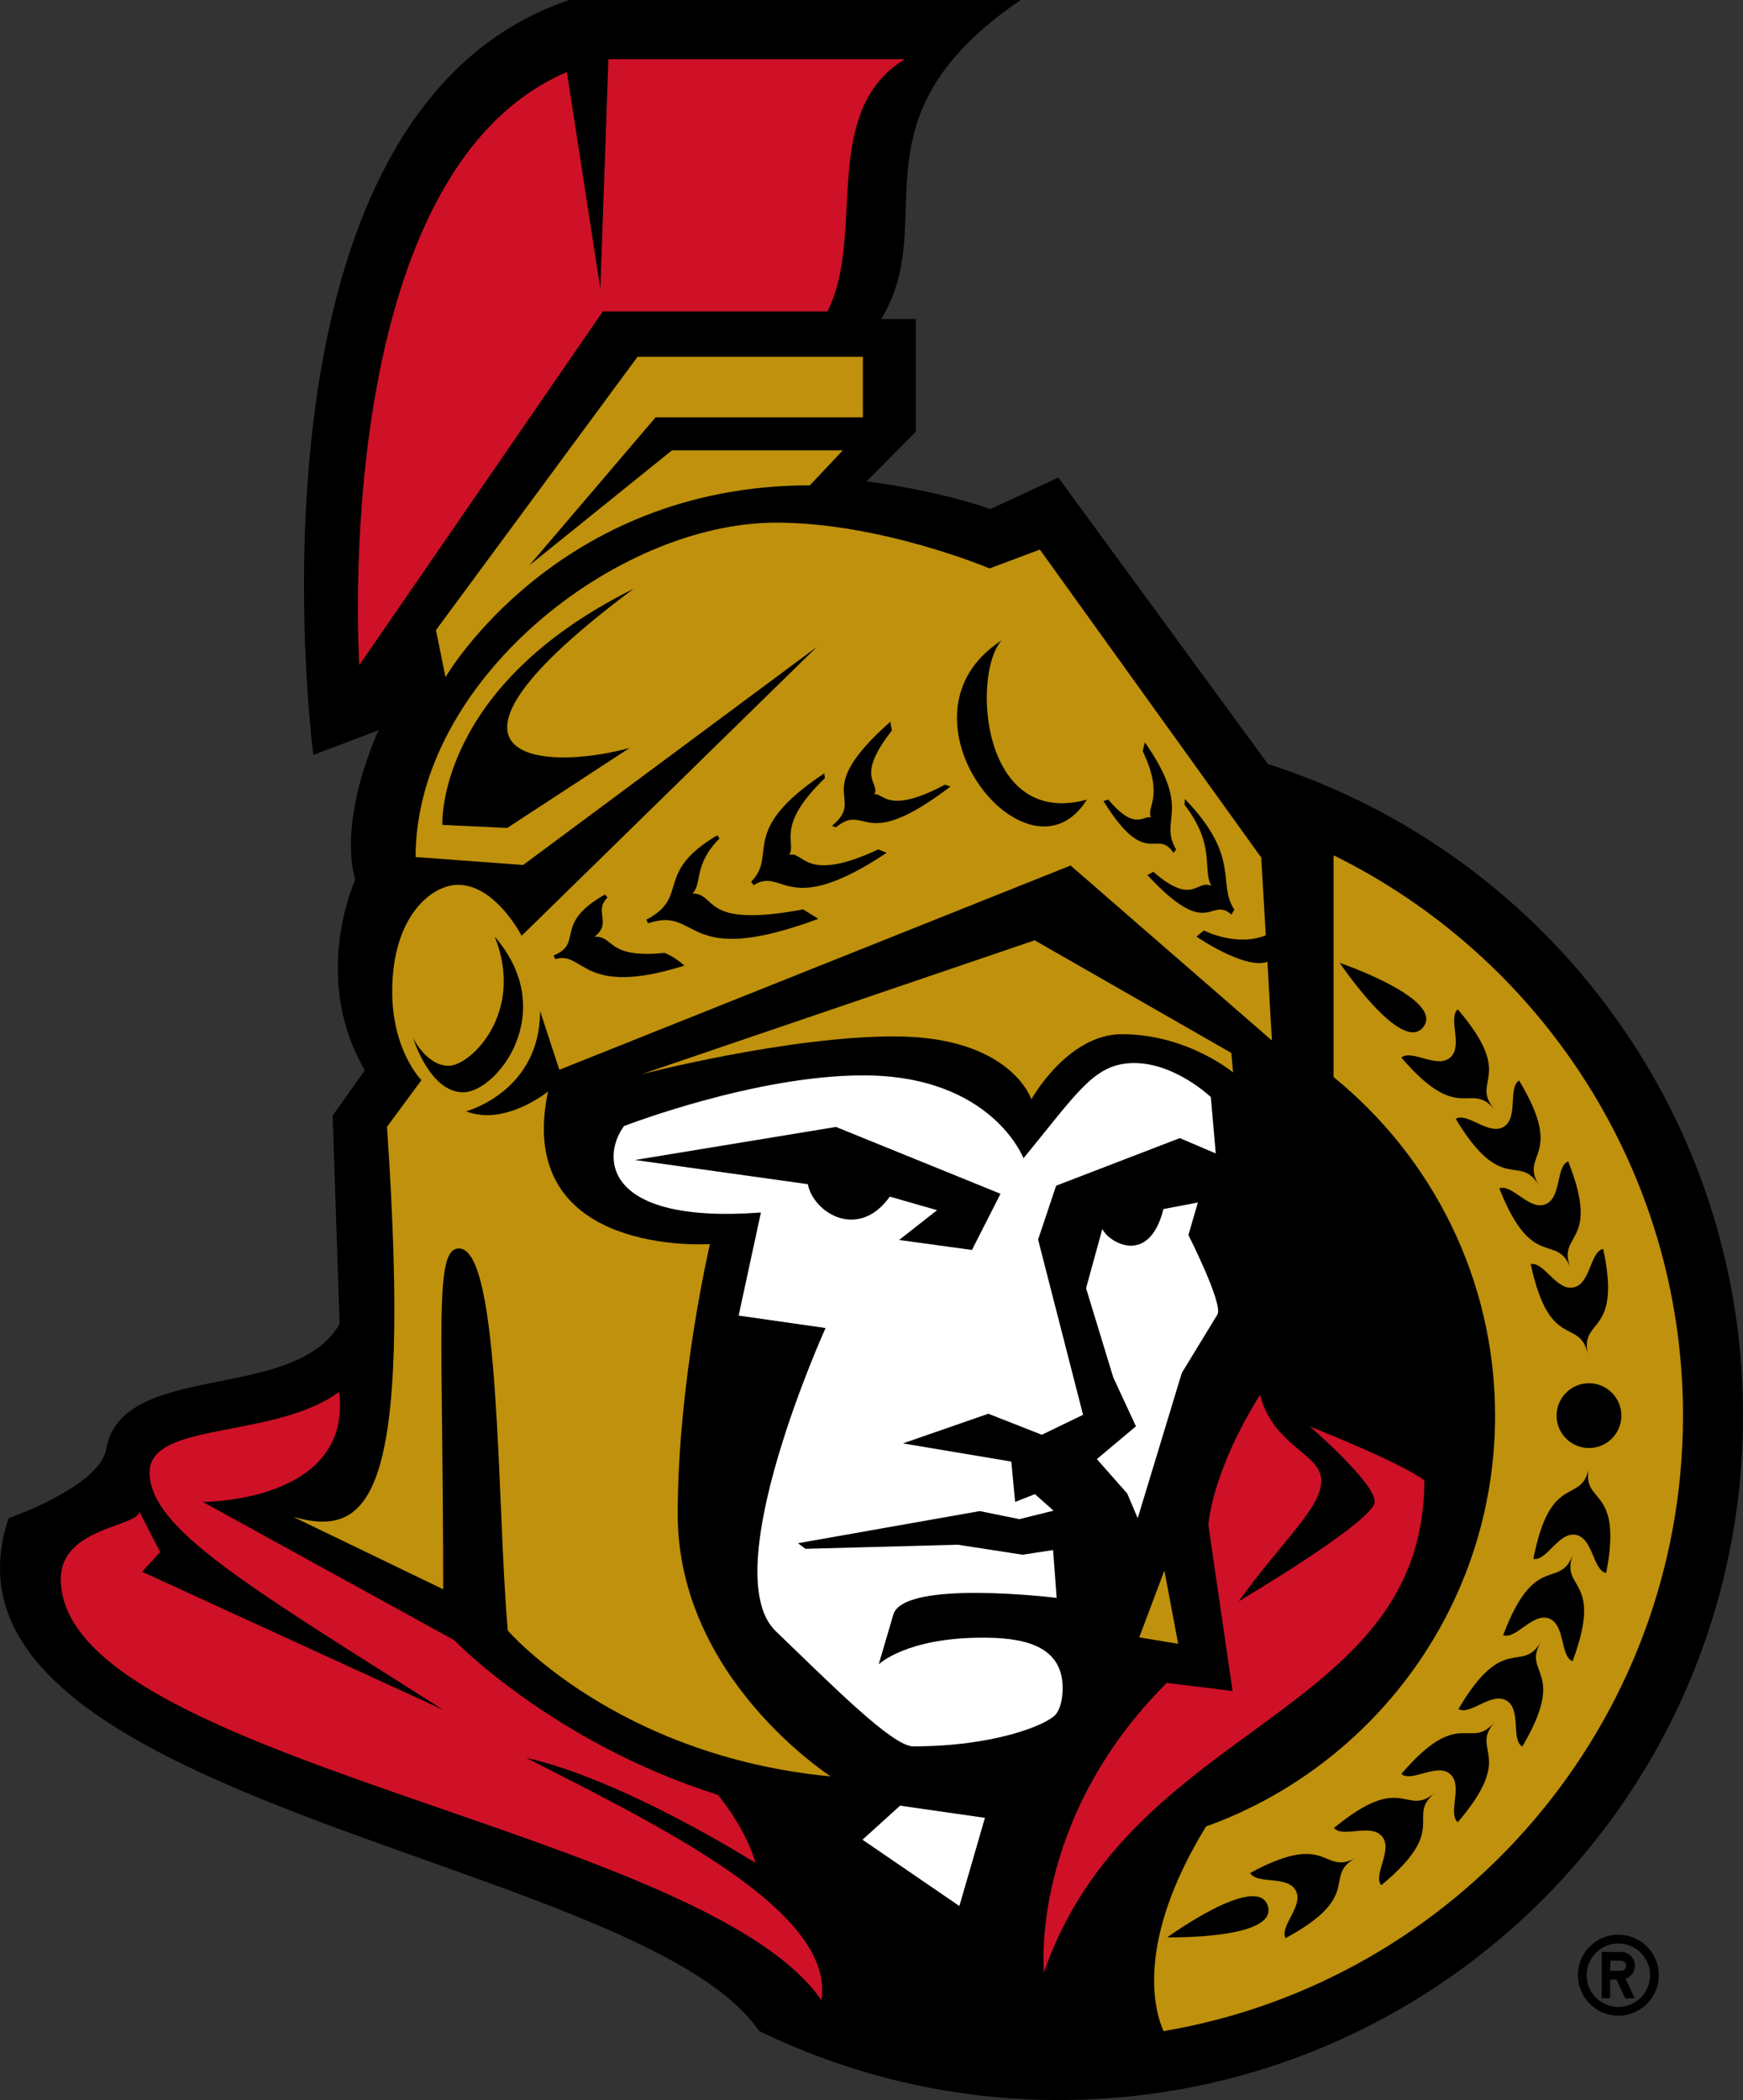 <svg xmlns="http://www.w3.org/2000/svg" viewBox="0 0 198.249 238.773"><rect x="0" y="0" width="198.249" height="238.773" fill="#333333" stroke="none"/><title>Ottawa Senators dark logo</title><path d="M144.218 86.876l-23.845-32.58-7.74 3.59s-5.162-1.973-14.068-3.154l5.596-5.643V36.28h-3.947C107.1 25.104 96.233 13.508 116.1 0H64.756C25.99 13.073 35.643 85.835 35.643 85.835l7.43-2.813s-4.632 9.715-2.674 17.02c0 0-5.1 11.068 1.103 21.638l-3.668 5.16.793 23.69c-5.176 9.016-24.746 4.12-26.55 14.238-.76 4.275-11.097 7.85-11.097 7.85-10.85 32.316 71.753 38.394 85.338 58.29a77.745 77.745 0 0 0 34.135 7.865c42.98 0 77.798-34.834 77.798-77.814 0-34.68-22.695-64.043-54.032-74.084z"/><path d="M68.285 32.845L64.477 8.192c-27.25 11.627-23.61 67.43-23.61 67.43l27.7-40.213H94.12c4.416-8.752-.978-22.695 8.8-28.68H69.2l-.917 26.115zm-8.44 167.02c11.16 2.488 26.083 11.954 26.083 11.954-1.088-3.95-4.275-7.742-4.275-7.742-18.762-5.922-30-17.596-30-17.596l-28.586-15.715s17.036.093 15.513-12.513c-7.383 5.425-21.56 3.31-21.56 9.155 0 6.42 11.254 12.947 33.39 27l-34.245-15.7 2.052-2.24-2.363-4.585c-.25 1.756-8.938 1.788-8.938 7.648 0 20.658 73.104 28.368 86.518 47.907 1.587-10.15-18.403-19.817-33.59-27.574zm89.13-37.678s7.383 6.358 7.383 8.55c0 2.206-15.466 11.33-15.466 11.33 5.192-7.165 9.39-10.63 9.39-13.724 0-3.062-5.488-3.902-6.965-9.762-5.596 9.017-5.876 14.815-5.876 14.815l2.752 18.87-7.492-.916c-15.7 15.683-13.96 32.906-13.96 32.906 9.872-28.555 43.26-28.96 43.26-55.928-2.518-1.99-13.025-6.14-13.025-6.14z" fill="#CE1126"/><path d="M118.493 163.135l4.694-2.27-5.114-19.927 2.052-6.124 14.067-5.41 4.088 1.742-.56-6.404s-4.026-3.87-8.705-3.87c-4.554 0-6.373 3.264-12.606 10.82 0 0-3.592-9.42-18.22-9.42-12.372 0-27.217 5.766-27.217 5.766-2.61 3.56-2.27 11.16 15.575 9.824l-2.534 11.72 9.886 1.415s-12.59 27.777-5.674 34.46c6.56 6.312 13.306 13.105 15.637 13.105 9.202 0 15-2.394 16.135-3.544.513-.513.87-1.648.87-3.093 0-5.145-5.098-5.72-9.124-5.72-8.674 0-11.798 3.03-11.798 3.03l1.648-5.61c1.088-4.104 18.59-1.943 18.59-1.943l-.403-5.44-3.48.53-7.353-1.136-17.332.466-.855-.637 20.674-3.653 4.508.917 3.886-.965-2.114-1.88-2.254.885-.435-4.586-12.326-2.067 9.714-3.373 6.08 2.39z" fill="#FFF"/><path d="M136.244 136.726l-3.917.746c-1.617 6.513-6.233 3.824-6.948 2.254l-1.85 6.746 3.092 10.135 2.58 5.565-4.446 3.73 3.45 3.903 1.198 2.813 5.02-16.523 4.042-6.622c.715-1.135-3.295-9.047-3.295-9.047l1.074-3.7zM98.1 209.176l11.02 7.54 2.907-10.026-9.653-1.383-4.275 3.87z" fill="#FFF"/><path d="M184.073 219.98a4.59 4.59 0 0 0-4.6 4.6 4.6 4.6 0 0 0 4.6 4.602 4.6 4.6 0 1 0 0-9.202zm0 8.207a3.599 3.599 0 0 1-3.606-3.606 3.608 3.608 0 0 1 3.606-3.605 3.609 3.609 0 0 1 3.606 3.606 3.61 3.61 0 0 1-3.607 3.607z"/><path d="M185.954 223.51c0-.87-.7-1.57-1.57-1.57h-2.207v5.253h.964v-2.114h.716l.995 2.13h1.074l-1.026-2.224c.636-.234 1.056-.81 1.056-1.477zm-1.57.574h-1.228v-1.15h1.228c.326 0 .575.264.575.575 0 .31-.234.574-.576.574z"/><g fill="#BF910C"><path d="M140.052 119.72l-22.368-12.807-44.736 15.233s16.57-4.306 28.772-4.306c13.275 0 15.59 7.15 15.59 7.15s4.105-7.4 10.29-7.4c7.462 0 12.654 4.353 12.654 4.353l-.202-2.222zM92.114 55.183l3.746-3.98H76.43L60.202 64.29l14.363-16.834h23.58V40.57H72.513L49.586 71.643l1.088 5.347s12.637-21.808 41.44-21.808z"/><path d="M77.083 172.167c0-15.078 3.668-30.715 3.668-30.715s-22.398 1.554-18.42-17.347c0 0-4.88 3.98-9.31 2.254 0 0 8.41-2.24 8.41-11.41l2.19 6.684 58.15-23.223 22.897 19.897-.513-8.953c-2.565.933-8.067-2.86-8.067-2.86l.84-.7s3.714 1.913 7.04.545l-.513-8.83-25.18-35.02-5.72 2.144s-12.327-5.207-24.28-5.207c-18.265 0-41.006 18.062-41.006 38.02l12.233.903 33.405-24.793-33.575 32.845s-2.97-5.798-7.244-5.798c-2.938 0-7.477 3.513-7.477 12.124 0 6.777 3.325 10.088 3.325 10.088l-3.917 5.3c2.876 42.436-1.927 46.773-10.648 44.364l17.036 8.223c0-29.72-1.104-38.75 1.803-38.75 4.787 0 4.29 29.548 5.548 43.445 0 0 12.295 14.254 36.73 16.586.02-.02-17.405-11.087-17.405-29.817zm55.353 6.404l-2.86 7.602 4.43.73-1.57-8.33zm19.243-81.326v25.213c11.206 9.11 18.372 22.99 18.372 38.503 0 21.497-13.725 39.824-32.876 46.71-8.098 13.228-5.845 21.016-4.834 23.27 33.482-5.658 59.083-34.88 59.083-69.98 0-27.934-16.227-52.136-39.746-63.716z"/></g><path d="M93.078 104.472l-1.725-1.073c-11.736 2.206-9.73-1.804-12.59-1.804 1.118-1.104.092-3.28 3.077-6.264l-.264-.358c-7.275 4.32-3.047 6.98-8.052 9.59l.187.42c5.985-2.02 3.793 5.27 19.368-.512z"/><path d="M100.85 96.964l-.948-.39c-8.472 3.965-8.44.11-10.135.638.87-1.46-1.663-3.233 4.057-8.736l-.078-.544c-9.933 6.606-5.192 9.187-8.316 12.326l.295.39c3.39-2.16 3.638 3.964 15.125-3.684zm-23.005 12.824s-1.04-.964-2.254-1.446c-6.652.684-5.673-1.943-7.973-1.834 2.052-1.586-.14-2.86 1.477-4.46l-.28-.343c-5.97 3.358-2.363 5.503-5.845 6.933l.17.42c3.358-1.01 2.953 4.445 14.705.73zm-21.575-3.295c3.466 8.643-2.736 14.69-5.238 14.69-2.503 0-4.04-3.14-4.04-3.14s1.88 6.154 5.688 6.154 11.02-9.108 3.59-17.704z"/><path d="M108.11 89.425l-.638-.202c-6.59 3.513-7.026.824-8.02 1.104.698-1.43-2.27-1.803 1.99-7.275l-.172-.995c-9.28 8.223-2.627 8.487-6.637 11.845l.435.17c3.575-2.92 2.89 3.094 13.04-4.647zM72.06 66.948C49.492 78.14 50.316 93.793 50.316 93.793l7.383.342 13.91-9.093c-9.9 2.72-25.848 1.508.452-18.094zm51.56 23.97c-12.11 3.325-13.088-14.41-9.684-18.11-13.352 8.565 3.03 28.82 9.684 18.11zm7.555 8.207l-.668.373c7.056 7.6 7.087 2.316 9.56 4.492l.325-.56c-2.005-3.078.824-5.89-5.627-12.59l-.03.667c3.605 4.725 1.973 7.26 3.046 9.218-1.71-.792-2.037 2.364-6.607-1.6z"/><path d="M133.477 96.964l.295-.373c-2.052-3.512 1.96-4.29-3.56-12.2l-.233 1.025c2.486 5.223.357 6.326.932 7.523-.933-.25-1.788 1.6-4.865-2.036l-.53.187c4.898 7.895 5.986 2.998 7.96 5.874zm47.24 69.933c-.84 4.29-4.353.28-6.312 10.352 1.523.294 2.86-3.11 4.834-2.737 1.973.39 1.942 4.057 3.45 4.337 1.943-10.057-2.814-7.663-1.974-11.953z"/><circle cx="180.731" cy="160.959" r="3.684"/><path d="M151.726 207.84c.98 1.18 4.197-.575 5.472.964 1.275 1.554-1.073 4.352-.093 5.55 7.912-6.53 2.705-7.695 6.093-10.493-3.405 2.8-3.545-2.548-11.472 3.98zm23.55-21.186c-2.24 3.777-4.198-1.18-9.39 7.663 1.32.777 3.715-1.974 5.456-.964 1.74 1.01.482 4.446 1.803 5.238 5.208-8.843-.093-8.16 2.13-11.936z"/><path d="M159.39 201.7c1.165.995 4.025-1.29 5.533 0 1.54 1.306-.31 4.477.886 5.487 6.667-7.803 1.336-8.067 4.18-11.378-2.844 3.31-3.917-1.913-10.6 5.89zm14.72-57.964c2.144 10.04 5.564 5.97 6.496 10.26-.933-4.29 3.886-1.975 1.74-12-1.507.325-1.414 3.978-3.372 4.382-1.942.436-3.357-2.953-4.865-2.642zm-8.534-16.523c5.285 8.798 7.212 3.824 9.466 7.57-2.27-3.746 3.03-3.11-2.254-11.922-1.306.794-.047 4.213-1.757 5.255-1.708 1.04-4.133-1.695-5.454-.902z"/><path d="M170.534 135.125c3.762 9.544 6.497 4.96 8.098 9.047-1.617-4.088 3.513-2.58-.264-12.124-1.43.56-.73 4.166-2.596 4.88-1.85.746-3.792-2.363-5.238-1.803zm8.38 41.61c-1.54 4.12-4.338-.42-7.944 9.188 1.446.53 3.342-2.596 5.223-1.896 1.865.715 1.244 4.306 2.674 4.85 3.59-9.607-1.493-8.02.046-12.14zm-8.924-50.595c-2.845-3.326 2.487-3.56-4.18-11.378-1.167.995.652 4.18-.87 5.487-1.54 1.305-4.384-.996-5.55 0 6.683 7.787 7.756 2.564 10.6 5.89zm-8.098-9.373c2.44-3.202-9.513-7.29-9.513-7.29s7.056 10.492 9.512 7.29zm-19.695 96.187c.746 1.352 4.212.233 5.176 1.99.964 1.756-1.88 4.073-1.15 5.425 9.016-4.882 4.135-7.027 7.99-9.125-3.855 2.082-2.97-3.187-12.016 1.71z"/><path d="M132.762 220.276s12.637.264 11.44-3.575c-1.212-3.84-11.44 3.576-11.44 3.576zm-60.544-88.384l19.663 2.75c.654 3.296 5.768 6.405 9.327 1.416l5.378 1.54-4.32 3.388 8.284 1.135 3.248-6.388-18.715-7.6-22.865 3.76z"/></svg>